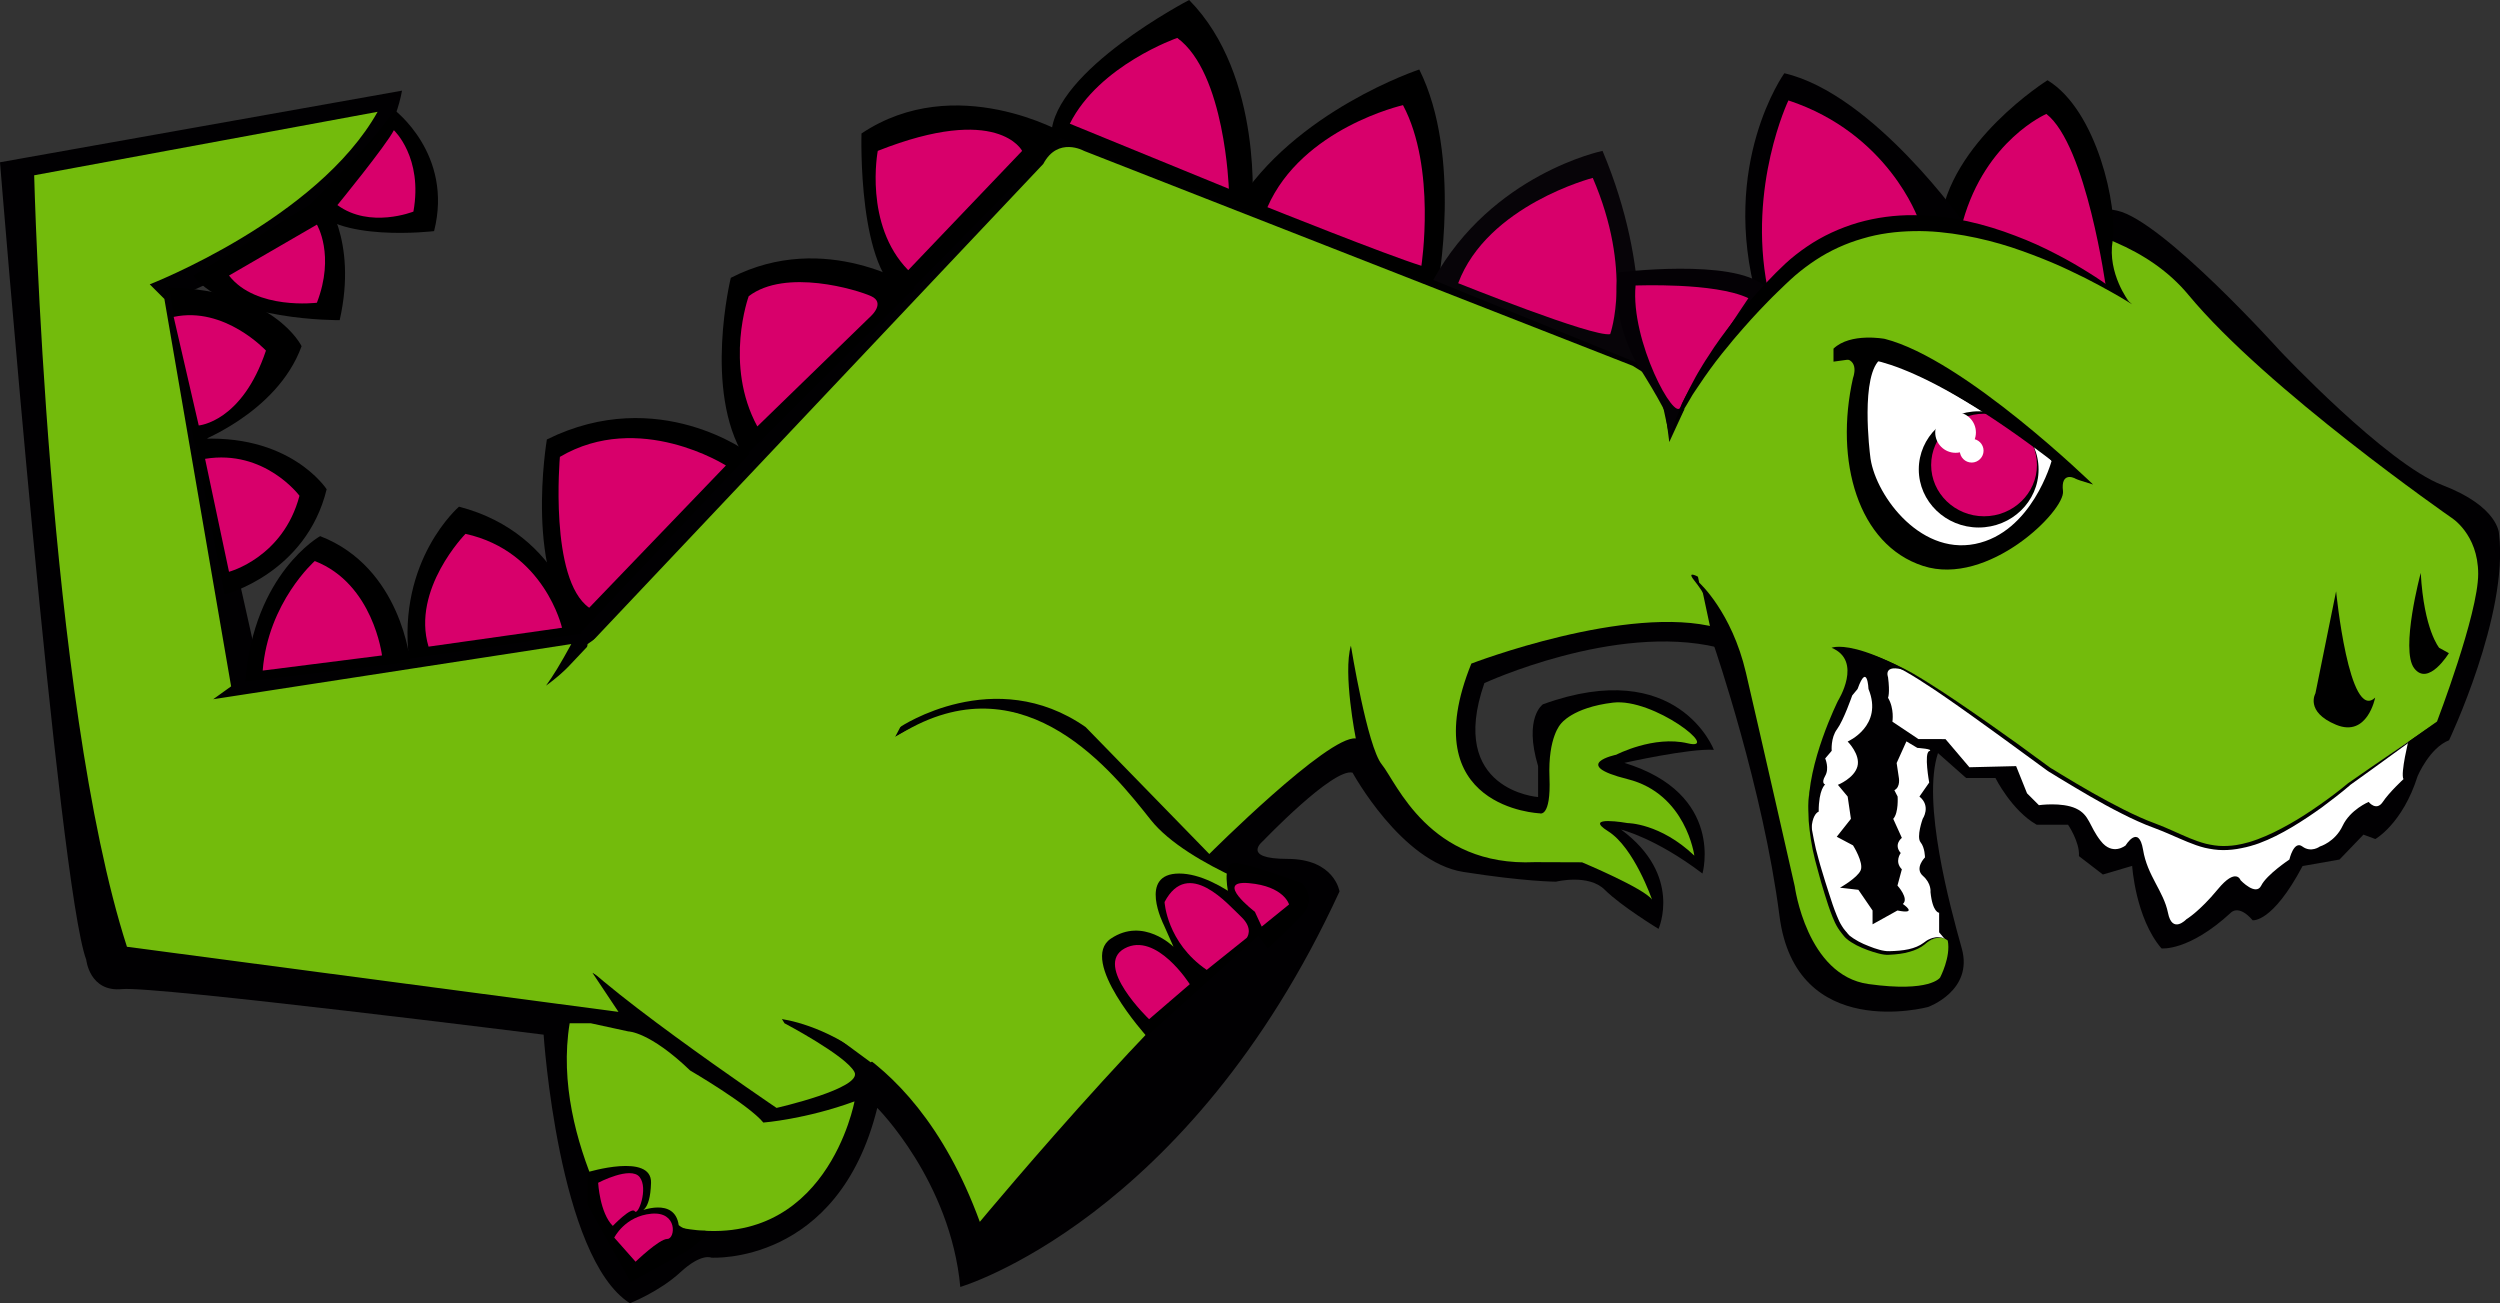 <?xml version="1.0" encoding="utf-8"?>
<!-- Generator: Adobe Illustrator 19.0.0, SVG Export Plug-In . SVG Version: 6.00 Build 0)  -->
<svg version="1.1" id="Camada_1" xmlns="http://www.w3.org/2000/svg" xmlns:xlink="http://www.w3.org/1999/xlink" x="0px" y="0px"
	 viewBox="0 0 1536 800.7" style="enable-background:new 0 0 1536 800.7;" xml:space="preserve">
<rect x="0" y="0" width="1536" height="800.7" fill="#333333" stroke="none"/>
<style type="text/css">
	.st0{clip-path:url(#SVGID_2_);fill:#010002;}
	.st1{clip-path:url(#SVGID_2_);fill:#73BB0C;}
	.st2{clip-path:url(#SVGID_2_);}
	.st3{clip-path:url(#SVGID_2_);fill:#D8006B;}
	.st4{clip-path:url(#SVGID_2_);fill:#FFFFFF;}
	.st5{clip-path:url(#SVGID_2_);fill:#040105;}
	.st6{clip-path:url(#SVGID_2_);fill:#070408;}
</style>
<g>
	<defs>
		<rect id="SVGID_1_" width="1536" height="800.7"/>
	</defs>
	<clipPath id="SVGID_2_">
		<use xlink:href="#SVGID_1_" style="overflow:visible;"/>
	</clipPath>
	<path class="st0" d="M1061,207.4c0,0-44,12.7-72,0C961,194.7,664,81.7,664,81.7s-17-15-41,15s-260,278-260,278s-12,12-50,16
		s-153,24-153,24l-52-232c0,0,124-46,139-127L0,99.7c0,0,36,445,53,490c0,0,2,20,22,18s259,28,259,28s9,137,53,165c0,0,18-7,31-19
		s19-9,19-9s78,5,102-92c0,0,45,45,51,110c0,0,140-41,233-243c0,0-3-20-32-20s-15-11-15-11s43-45,55-42c0,0,30,55,68,61s57,6,57,6
		s20-5,30,5s33,24,33,24s15-33-23-61c0,0,21,5,50,27c0,0,14-49-48-68c0,0,40-9,55-8c0,0-22-58-105-28c0,0-12,8-3,38v19
		c0,0-56-4-33-70c0,0,80-37,143-22S1061,207.4,1061,207.4"/>
	<path class="st1" d="M1053,220.2c0,0,18,47.5-50,4.5l-337-132c0,0-16-9-25,8l-307,325l219,21c0,0,58-39,114,0l76,78
		c0,0,73-73,90-71c0,0-8-40-3-57c0,0,10,62,19,73s29,63,94,60l29,0.1c0,0,38,15.9,43,22.9c0,0-11-32-27-42s12-5,12-5s20,0,41,20
		c0,0-5-38-41-47s-7-15-7-15s23-12,44-7s-21-28-46-25s-32,13-32,13s-8,8-7,33s-6,22-6,22s-78-3-42-92c0,0,96.3-37,151.2-22
		c0,0-2.2-14-14.2-29s38,21,38,21l13-89.3L1053,220.2z"/>
	<path class="st1" d="M324,426.7c0,0,1,17,27-31l-220,33.9l11-7.9l-41-238l-9-9c0,0,103-40,140-106l-211,39c0,0,8,322,57,474l302,40
		l-16-24l16,9l141-76L407,349.9C407,349.9,339,427.7,324,426.7"/>
	<path class="st1" d="M477,625.7c0,0,81,5,125,125c0,0,137-165,193-197c0,0-65-21-88-50s-76-97-150-55S477,625.7,477,625.7"/>
	<path class="st1" d="M525,676.7c0,0-17,93-105,78l-29,21c0,0-53-74-41-147h13l23,5c0,0,13,0,38,24c0,0,36,21,45,32
		C469,689.7,495,687.7,525,676.7"/>
	<path class="st1" d="M482,613.7c0,0-11-2,0,15c0,0,38,20,43,30s-47.9,22-47.9,22s-122.6-83-128.9-101c-6.2-18,12.8-184,12.8-184
		l88-60.7l140,43.7l-39,74c0,0,32-20,71-15s9,83,9,83l-37,94l-58,38L482,613.7z"/>
	<path class="st2" d="M780.5,568.2c0,0-30.5-31.5-56-31.5s-9.5,31.5-9.5,31.5l6,13.5c0,0-18.5-18.5-38.5-5s22,60,22,60L780.5,568.2z
		"/>
	<path class="st2" d="M755,550.2c0,0-5-20.5,4-20s41,12.5,41,12.5s9.5,9.5,0,19.5s-21.1,20.5-21.1,20.5L755,550.2z"/>
	<path class="st3" d="M766,576.2c0,0,4.5-5.5-3.5-13s-32.5-36.5-47-9c0,0,1.3,24.9,25.9,41.7L766,576.2z"/>
	<path class="st3" d="M731,604.7c0,0-20.5-32.5-40-22s15,43.5,15,43.5L731,604.7z"/>
	<path class="st3" d="M792,555.7c0,0-3-11.2-24.7-13.1c-21.8-1.9,3.7,17.6,3.7,17.6l4.2,9.1L792,555.7z"/>
	<path class="st2" d="M361,720.2c0,0,39.5-12,39,6.5s-7,17.5-7,17.5s21.5-9,24,8.5c0,0,4.5,4.5,14.5,3.5s-9.5,12.5-9.5,12.5
		l-34.5,19L361,740.2V720.2z"/>
	<path class="st3" d="M390.5,775.2c0,0,14.5-14,19.5-14s6.5-17-9.8-15.5s-22.8,14.7-22.8,14.7L390.5,775.2z"/>
	<path class="st3" d="M376.5,753.2c0,0,11.5-12,13.5-9s8.5-14,3-21s-25.5,3.5-25.5,3.5S368.5,745.2,376.5,753.2"/>
	<path class="st0" d="M1190.7,462.7L1208,478h18c0,0,10,20,25.3,28.7h19.3c0,0,7.3,10.7,6.7,19.3l14.7,11.3l18-5.3c0,0,2,32,18,50.7
		c0,0,16.7,2,42.7-22c0,0,4.7-5.3,13.3,4.7c0,0,12,2,30.7-33.3l22.7-4l14.7-15.3l7.3,2.7c0,0,16.7-9.3,26-38.7c0,0,7.3-17.3,19.3-22
		c0,0,36.7-77.3,30.7-126.7c0,0,0-16.7-34.7-30c-34.7-13.3-100-82.7-100-82.7s-72-80-100-86s-98,0-98,0l-182.7,112l33.3,156
		c0,0,30,87.3,40,165.3s91.3,56,91.3,56s28-10,20.7-36C1198,556.7,1180.7,492.7,1190.7,462.7"/>
	<path class="st4" d="M1480,454c0,0-5.3,21.3-3.3,24.7c0,0-8.7,8-12.7,14s-8.7,0-8.7,0s-11.3,4.7-16,14.7c-4.7,10-14,12.7-14,12.7
		s-5.3,4-10.7,0c-5.3-4-8,8-8,8s-14,9.3-17.3,16c-3.3,6.7-12.7-3.3-12.7-3.3s-2.7-8.1-14,5.6c-11.3,13.7-19.3,18.4-19.3,18.4
		s-8.7,9.3-11.3-4c-2.7-13.3-12.7-22.7-15.3-38.7c-2.7-16-10.7-2.7-10.7-2.7s-8,6.7-15.3-2.7c-7.3-9.3-6.7-16-15.3-20
		c-8.7-4-22.7-2-22.7-2l-7.3-7.3l-6.7-16.7l-28.7,0.7l-14.7-17.3H1184h-5.3l-16-10.7c0,0,1.3-8-2.7-14.7c0,0,1.3-2.7,0-12.7
		c0,0-4-10,14.7-2.7c18.7,7.3,169.3,96.7,169.3,96.7s22,16,49.3-2.7C1420.7,488.7,1480,454,1480,454"/>
	<path class="st4" d="M1148,423.3c0,0-0.7-16.7-6.7,0l-3.3,4c0,0-5.3,15.3-9.3,20.7c-4,5.3-3.3,13.3-3.3,13.3l-4,4.7
		c0,0,2.7,6,0,10.7c-2.7,4.7,0,5.3,0,5.3s-4,2.7-4,16.7c0,0-10,2.7,0,38.7s18.7,42,18.7,42s14,11.3,28,10.7c14-0.7,34-9.3,34-9.3
		l-6.7-8v-12c0,0-4,0-5.3-12.7c0,0,0.7-5.3-4.7-10c-5.3-4.7,1.3-11.3,1.3-11.3s0-6-2.7-9.3c-2.7-3.3,1.3-14.4,1.3-14.4
		s5.3-7.8-2-13.7l6-8.6c0,0-3.3-18,0-19.3c3.3-1.3-7.3-2-7.3-2l-6.7-4l-6,13.3l1.3,8.7c0,0,1.3,6-2.7,8l2,3.9c0,0,0.7,10-2.7,13.7
		l5.3,11.7c0,0-5.3,4-0.7,9.3c0,0-4,5.3,0.7,10l-2.7,10c0,0,7.3,8,3.3,11.3c0,0,10,6.7-3.3,4l-15.3,8.5v-8.5l-8.7-12.7l-11.3-1.3
		c0,0,10.7-6,12.7-10.7s-4.7-15.3-4.7-15.3l-10-5.3l8.7-11l-2-13.7l-6-7.2c0,0,10-4,12-11.3s-6-15.3-6-15.3S1157.3,446,1148,423.3"
		/>
	<polygon class="st0" points="1195.7,603 1184.7,585.6 1201,575.3 1201,587.3 	"/>
	<path class="st1" d="M1125.3,398c0,0,22-10,99.3,50c77.3,60,138,73.3,138,73.3s28.7,4.7,82-40.7l52.7-37.3c0,0,25.3-66,25.3-90.7
		c0-24.7-16.7-34.7-16.7-34.7s-113.3-78.7-161.3-136.7S1188.7,130,1158,134s-104,54.7-133.3,133.3L1044,358c0,0,20,18,28.7,55.3
		c8.7,37.3,30,131.3,30,131.3s7.3,54.7,45.3,60s44-4,44-4s6.7-12.7,4.7-22.7c0,0-5.3-5.3-14.7,2c-9.3,7.3-26.7,5.3-26.7,5.3
		s-27.3-8.7-27.3-20.7c0,0-15.3-38-16.7-66.7c-1.3-28.7,18-67.3,18-67.3S1144.7,406,1125.3,398"/>
	<path class="st2" d="M1435.3,363.3c0,0,8,80.7,24,65.3c0,0-4.7,24.7-24,16.7c-19.3-8-12.7-19.3-12.7-19.3L1435.3,363.3z"/>
	<path class="st2" d="M1487.3,352c0,0-12.7,47.3-4,58.6c8.7,11.4,21.3-9.3,21.3-9.3l-6-3.3C1498.7,398,1489.3,387.3,1487.3,352"/>
	<polygon class="st1" points="498.4,618 466.1,595.9 464.2,628.7 	"/>
	<polygon class="st5" points="1035,251.2 1023.8,257.5 1025.6,271.6 	"/>
	<path class="st2" d="M242,67.3c0,0,36.7,27.3,24.7,74.7c0,0-61.3,7.4-76.3-16.3C190.4,125.7,236,80.7,242,67.3"/>
	<path class="st2" d="M198.7,120.7c0,0,21.3,26,10,76c0,0-68,0.7-90-27.3L198.7,120.7z"/>
	<path class="st3" d="M194.7,138c0,0,11.3,18.7,0,48c0,0-37.3,4.7-54-16.7L194.7,138z"/>
	<path class="st3" d="M242,80c0,0,18,16.7,12,50c0,0-26.7,10.7-46.7-4C207.3,126,237.3,89.3,242,80"/>
	<path class="st2" d="M119.3,272.7c0,0,50.7-18,66-60c0,0-16.7-34.7-81.3-36L119.3,272.7z"/>
	<path class="st3" d="M106.7,194.7c31.3-6.7,56.7,20.7,56.7,20.7c-14.7,44-41.3,46-41.3,46L106.7,194.7z"/>
	<path class="st2" d="M138,365.3c0,0,50-12.7,62.7-64.7c0,0-22.7-35.3-81.3-30.7L138,365.3z"/>
	<path class="st3" d="M140.7,351.3c0,0,33.3-8.7,43.3-46.7c0,0-21.3-28.7-58-22.7L140.7,351.3z"/>
	<path class="st2" d="M150.7,418.7c5.3-66.7,46-89.3,46-89.3c50,19.3,55.3,77.3,55.3,77.3L150.7,418.7z"/>
	<path class="st3" d="M234.7,402.7c0,0-5.3-44-41.3-58c0,0-28.7,25.3-32,67.3L234.7,402.7z"/>
	<path class="st2" d="M251.3,404.7C244,344,282,311.3,282,311.3c64.7,16.7,75.3,78,75.3,78L251.3,404.7z"/>
	<path class="st3" d="M345.3,385.7c0,0-10.7-47-59.3-57.7c0,0-33.3,34-22.7,69.3L345.3,385.7z"/>
	<path class="st2" d="M460.7,278.7c0,0-56-42.7-124.7-8.7c0,0-14.7,86,20.7,118.7L460.7,278.7z"/>
	<path class="st3" d="M446,286c0,0-53.3-34-102-5.3c0,0-6.7,75.3,18,92.7L446,286z"/>
	<path class="st2" d="M562,176.7c0,0-54.7-36-113-6c0,0-17,69.3,8.3,110L562,176.7z"/>
	<path class="st3" d="M465.3,262l70-68c0,0,8.7-8,0-12c-8.7-4-52.7-17.3-75.3,0C460,182,444.7,224,465.3,262"/>
	<path class="st2" d="M654,82c0,0-66.7-38.7-124.7,0c0,0-2.7,86.7,26.7,100L654,82z"/>
	<path class="st3" d="M628,92.7c0,0-14.7-29.3-88.7,0c0,0-8.7,45.3,18.7,73.3L628,92.7z"/>
	<path class="st2" d="M769.3,129.3c0,0,7.3-82.7-38.7-129.3c0,0-83.3,43.3-84.7,82.7L769.3,129.3z"/>
	<path class="st3" d="M755,116c0,0-2.3-71.3-31.7-92.7c0,0-48,16.7-66,52.7L755,116z"/>
	<path class="st2" d="M883.3,176c0,0,15.3-80-11.3-133.3c0,0-76.7,25.3-112.7,84L883.3,176z"/>
	<path class="st3" d="M873.3,163.3c0,0,9.3-60-11.3-98.7c0,0-62,14-83.3,62.7C778.7,127.3,852,156.7,873.3,163.3"/>
	<path class="st2" d="M1308,185.3c0,0-13.3-17.3-10-37.3c3.3-20-9.3-80-40-98.7c0,0-60.7,38-66,88.7
		C1192,138,1236.7,133.3,1308,185.3"/>
	<path class="st3" d="M1294,177.3c0,0-12-88-36.7-107.3c0,0-37.3,16-51.3,66C1206,136,1267.3,153.3,1294,177.3"/>
	<path class="st0" d="M1207.1,137.7c0,0-56-80-110.8-92.7c0,0-39.9,55.6-16.8,138.5C1079.5,183.4,1133.4,117.8,1207.1,137.7"/>
	<path class="st3" d="M1178.6,134.6c0,0-18.3-52.6-79.8-72.9c0,0-25.1,52.5-12.9,115C1085.8,176.8,1118.6,144.8,1178.6,134.6"/>
	<path class="st6" d="M1005.3,222.7c0,0,10.7-55.3-20.7-130c0,0-68,14-104,79.3L1005.3,222.7z"/>
	<path class="st3" d="M989.3,205.3c0,0,14-38.7-10.7-96c0,0-64.7,16.7-82.7,64.7C896,174,978.7,207.3,989.3,205.3"/>
	<path class="st5" d="M1026.5,266.7c0,0,8,2-20.8-43.3c0,0-16.1-26.6-11.6-56c0,0,70.6-8.9,90,8.3
		C1084.2,175.8,1033.1,240,1026.5,266.7"/>
	<path class="st3" d="M1074.2,183.2c0,0-38.4,56.8-41.7,66.8c-3.3,10-30.8-40.5-27.6-74.6C1004.8,175.5,1053.5,173.3,1074.2,183.2"
		/>
	<path class="st2" d="M1310,187c0,0-1.2-0.8-3.4-2.1c-2.2-1.4-5.5-3.3-9.8-5.7c-4.2-2.4-9.5-5.2-15.5-8.3c-3-1.5-6.3-3.1-9.7-4.7
		c-3.4-1.6-7-3.3-10.9-4.9c-7.6-3.2-16-6.4-25-9.4c-9-2.9-18.6-5.4-28.7-7.2c-5-0.9-10.2-1.6-15.4-2.1c-5.2-0.5-10.5-0.7-15.8-0.6
		c-10.6,0.2-21.3,1.5-31.5,4.6c-10.2,2.9-20,7.4-28.8,13.2c-4.4,2.9-8.5,6-12.5,9.4c-1,0.9-1.9,1.7-2.9,2.6c-1,0.9-2,1.8-2.9,2.7
		c-1.9,1.8-3.8,3.6-5.6,5.4c-1.9,1.8-3.6,3.6-5.4,5.4c-1.8,1.8-3.5,3.6-5.2,5.4c-1.7,1.8-3.4,3.6-5,5.4c-1.6,1.8-3.2,3.6-4.8,5.4
		c-1.6,1.8-3.1,3.6-4.6,5.3c-0.7,0.9-1.5,1.8-2.2,2.6c-0.7,0.9-1.4,1.8-2.1,2.6c-1.4,1.7-2.8,3.4-4.2,5.1c-1.3,1.7-2.6,3.4-3.9,5
		c-5,6.6-9.3,12.9-13,18.5c-1,1.4-1.8,2.8-2.6,4.2c-0.8,1.4-1.6,2.7-2.3,3.9c-1.6,2.5-2.7,4.9-3.9,7c-0.6,1.1-1.1,2.1-1.6,3
		c-0.3,0.5-0.5,0.9-0.7,1.4c-0.2,0.5-0.4,0.9-0.6,1.3c-0.8,1.7-1.5,3.2-2,4.4c-1.1,2.4-1.7,3.6-1.7,3.6s0.4-1.3,1.2-3.8
		c0.4-1.3,0.9-2.8,1.4-4.6c0.1-0.5,0.3-0.9,0.4-1.4c0.2-0.5,0.4-1,0.6-1.5c0.4-1,0.8-2.1,1.3-3.2c1.7-4.6,4.2-10.1,7.3-16.2
		c0.8-1.5,1.6-3.1,2.5-4.7c0.9-1.6,1.7-3.3,2.7-4.9c2-3.3,4-6.8,6.4-10.3c4.5-7.2,9.9-14.5,15.9-22.2c6-7.6,12.6-15.4,19.9-23.1
		c1.8-1.9,3.7-3.8,5.6-5.8c1-0.9,1.9-1.9,2.9-2.8c1-1,2-1.9,3-2.9c4.1-3.8,8.6-7.3,13.3-10.5c9.5-6.5,20.2-11.4,31.4-14.7
		c11.2-3.2,22.8-4.7,34.2-4.6c5.7,0,11.3,0.4,16.8,1c5.5,0.6,10.9,1.6,16.1,2.7c10.5,2.3,20.3,5.4,29.4,8.9
		c4.5,1.7,8.9,3.5,13.1,5.4c4.2,1.9,8.1,3.8,11.9,5.8c7.5,3.8,14.2,7.8,20,11.4c5.8,3.6,10.7,7,14.7,9.9c4,2.9,7,5.3,9,6.9
		C1309,186.1,1310,187,1310,187"/>
	<path class="st2" d="M1274.5,293.7c0,0-8.5-4-7,8s-46,59-86,46s-54.5-64.5-43-115.5c0,0,4.5-11.5-6.5-12l11.5-9l45.5,17.5l62.5,41
		L1274.5,293.7z"/>
	<path class="st4" d="M1260.5,283.2c0,0-12,44-47,51s-62.5-32-64.5-54.5c0,0-6.5-50.5,7-59.5c0,0,5.5,3,12,3
		C1168,223.2,1252.5,270.7,1260.5,283.2"/>
	<path class="st2" d="M1252.5,288.4c0,19.7-16.5,35.7-36.8,35.7c-20.3,0-36.8-16-36.8-35.7c0-19.7,16.5-35.7,36.8-35.7
		C1236,252.7,1252.5,268.7,1252.5,288.4"/>
	<path class="st3" d="M1251.5,285.7c0,17.4-14.6,31.5-32.5,31.5c-17.9,0-32.5-14.1-32.5-31.5c0-17.4,14.6-31.5,32.5-31.5
		C1236.9,254.2,1251.5,268.3,1251.5,285.7"/>
	<path class="st4" d="M1214,265.7c0,6.9-5.6,12.5-12.5,12.5c-6.9,0-12.5-5.6-12.5-12.5c0-6.9,5.6-12.5,12.5-12.5
		C1208.4,253.2,1214,258.8,1214,265.7"/>
	<path class="st4" d="M1218.7,276.9c0,4-3.3,7.3-7.3,7.3s-7.3-3.3-7.3-7.3c0-4,3.3-7.3,7.3-7.3S1218.7,272.9,1218.7,276.9"/>
	<path class="st2" d="M1286,297.7c0,0-79-77-128-89.5c0,0-21-4-31.5,6v8l14.5-2c0,0,32.5-4.5,123,65.5c0,0,6,7,14,9.5L1286,297.7z"
		/>
	<path class="st0" d="M1497.7,443.3l-13.4,9.8l-13.5,9.8l-13.5,9.8l-13.5,9.7l0.1,0c-5.6,4.8-11.5,9.3-17.4,13.7
		c-6,4.3-12.1,8.4-18.5,12.2c-6.4,3.8-13,7.2-20,9.8l-2.6,0.9l-0.7,0.2c-0.1,0-0.2,0.1-0.4,0.1l-0.3,0.1l-1.3,0.4l-2.7,0.7
		c-0.9,0.2-1.8,0.4-2.8,0.6c-3.7,0.8-7.5,1.2-11.3,1.2c-3.8,0-7.6-0.6-11.2-1.4c-3.7-0.9-7.2-2.2-10.6-3.6c-6.9-2.8-13.5-6-20.3-8.5
		c-3.5-1.3-6.9-2.6-10.3-4.2c-3.4-1.5-6.7-3.1-10-4.8c-6.6-3.3-13.1-6.9-19.5-10.6c-6.4-3.7-12.7-7.5-19-11.3l-4.7-2.9l-1.2-0.7
		l-0.2-0.1l-0.1-0.1l-0.3-0.2l-0.6-0.4l-2.2-1.6l-8.9-6.5l-17.8-13c-5.9-4.3-11.9-8.6-17.9-12.9c-6-4.3-12-8.5-18.1-12.7
		c-3-2.1-6.1-4.1-9.2-6.1l-4.6-3l-4.7-2.9c-6.3-3.8-12.8-7.1-19.6-10c-3.4-1.4-6.8-2.7-10.3-3.8c-3.5-1.1-7-2.1-10.7-2.7
		c7.3,1,14.4,3.3,21.3,5.9c6.9,2.7,13.6,5.9,20,9.5c6.4,3.7,12.6,7.7,18.8,11.7c6.2,4.1,12.2,8.2,18.3,12.4
		c6.1,4.2,12.1,8.4,18.1,12.7c6,4.2,12,8.5,17.9,12.9l8.9,6.5l2.2,1.6l0.6,0.4l0.3,0.2l0.1,0.1c-0.1-0.1,0,0,0,0l0.1,0l1.2,0.7
		l4.7,2.9c6.3,3.8,12.6,7.6,19,11.2c6.4,3.6,12.8,7.1,19.4,10.4c6.6,3.3,13.1,6.3,20,8.8c6.9,2.6,13.6,5.9,20.3,8.7
		c3.4,1.4,6.8,2.6,10.2,3.5c3.5,0.8,7,1.4,10.6,1.4c3.6,0,7.2-0.3,10.7-1.1c0.9-0.2,1.7-0.3,2.6-0.6l2.7-0.7l1.3-0.4l0.3-0.1
		c0,0,0.2-0.1,0.3-0.1l0.6-0.2l2.6-0.9c6.8-2.5,13.3-5.8,19.7-9.4c6.4-3.6,12.5-7.6,18.5-11.8c6-4.2,11.9-8.6,17.5-13.3l0,0l0,0
		l13.7-9.5l13.7-9.4l13.7-9.4L1497.7,443.3z"/>
	<path class="st0" d="M1112,485c0,0-0.1,0.6-0.2,1.8c-0.1,1.2-0.2,2.9-0.2,5.1c0,2.2,0.1,4.8,0.4,7.9c0.3,3,0.7,6.4,1.3,10.1
		c0.6,3.7,1.5,7.6,2.4,11.8c0.5,2.1,1.1,4.2,1.7,6.4c0.6,2.2,1.2,4.4,1.9,6.6c1.3,4.5,2.8,9.1,4.3,13.8c1.5,4.7,3,9.4,4.9,14
		c0.9,2.3,1.9,4.5,3.2,6.5c0.6,1,1.3,2,2.1,2.9c0.4,0.5,0.8,0.9,1.2,1.4l0.1,0.2l0.1,0.1c-0.1-0.1,0,0,0,0l0,0l0.3,0.3
		c0.2,0.2,0.4,0.5,0.6,0.7c0.4,0.3,0.8,0.7,1.3,1c0.5,0.3,0.9,0.7,1.4,1c1,0.6,2,1.2,3,1.8c2.1,1.1,4.2,2.1,6.4,2.9
		c2.1,0.9,4.3,1.6,6.4,2.2c0.5,0.1,1.1,0.3,1.6,0.4c0.5,0.1,1,0.2,1.6,0.3c1.1,0.2,1.9,0.2,3,0.2c4.3-0.1,8.3-0.4,11.9-1.2
		c3.6-0.8,6.7-2.1,9.1-3.9c0.6-0.4,1.2-0.9,1.8-1.3c0.6-0.4,1.3-0.8,1.9-1c1.2-0.6,2.4-0.9,3.6-1.1c2.2-0.3,4,0.1,5.1,0.6
		c1.1,0.4,1.6,0.8,1.6,0.8s-0.5-0.4-1.6-0.7c-0.6-0.2-1.3-0.3-2.1-0.4c-0.8,0-1.8,0-2.8,0.2c-1,0.3-2.2,0.6-3.3,1.3
		c-0.6,0.3-1.1,0.7-1.7,1.1c-0.6,0.4-1.1,0.9-1.7,1.4c-2.4,2-5.7,3.6-9.4,4.6c-3.7,1.1-7.9,1.6-12.2,1.8c-1,0.1-2.4,0.1-3.5-0.1
		c-0.6-0.1-1.1-0.2-1.7-0.3c-0.6-0.1-1.1-0.3-1.7-0.4c-2.3-0.6-4.5-1.3-6.7-2.1c-2.2-0.8-4.5-1.8-6.7-2.9c-1.1-0.6-2.2-1.2-3.3-1.9
		c-0.5-0.3-1.1-0.7-1.6-1.1c-0.5-0.4-1.1-0.9-1.6-1.3c-0.2-0.2-0.4-0.4-0.7-0.7l-0.3-0.3l-0.1-0.2l-0.1-0.1l-0.2-0.2
		c-0.4-0.5-0.8-1-1.2-1.5c-0.8-1-1.6-2.1-2.3-3.2c-1.4-2.2-2.5-4.6-3.4-6.9c-1.9-4.7-3.4-9.5-4.9-14.3c-1.5-4.7-2.8-9.4-4-13.9
		c-0.6-2.3-1.2-4.5-1.8-6.7c-0.5-2.2-1-4.4-1.5-6.5c-0.8-4.3-1.5-8.3-1.9-12.1c-0.5-3.8-0.7-7.2-0.7-10.3c-0.1-3.1,0-5.7,0.1-7.9
		C1111.4,487.4,1112,485,1112,485"/>
</g>
</svg>
